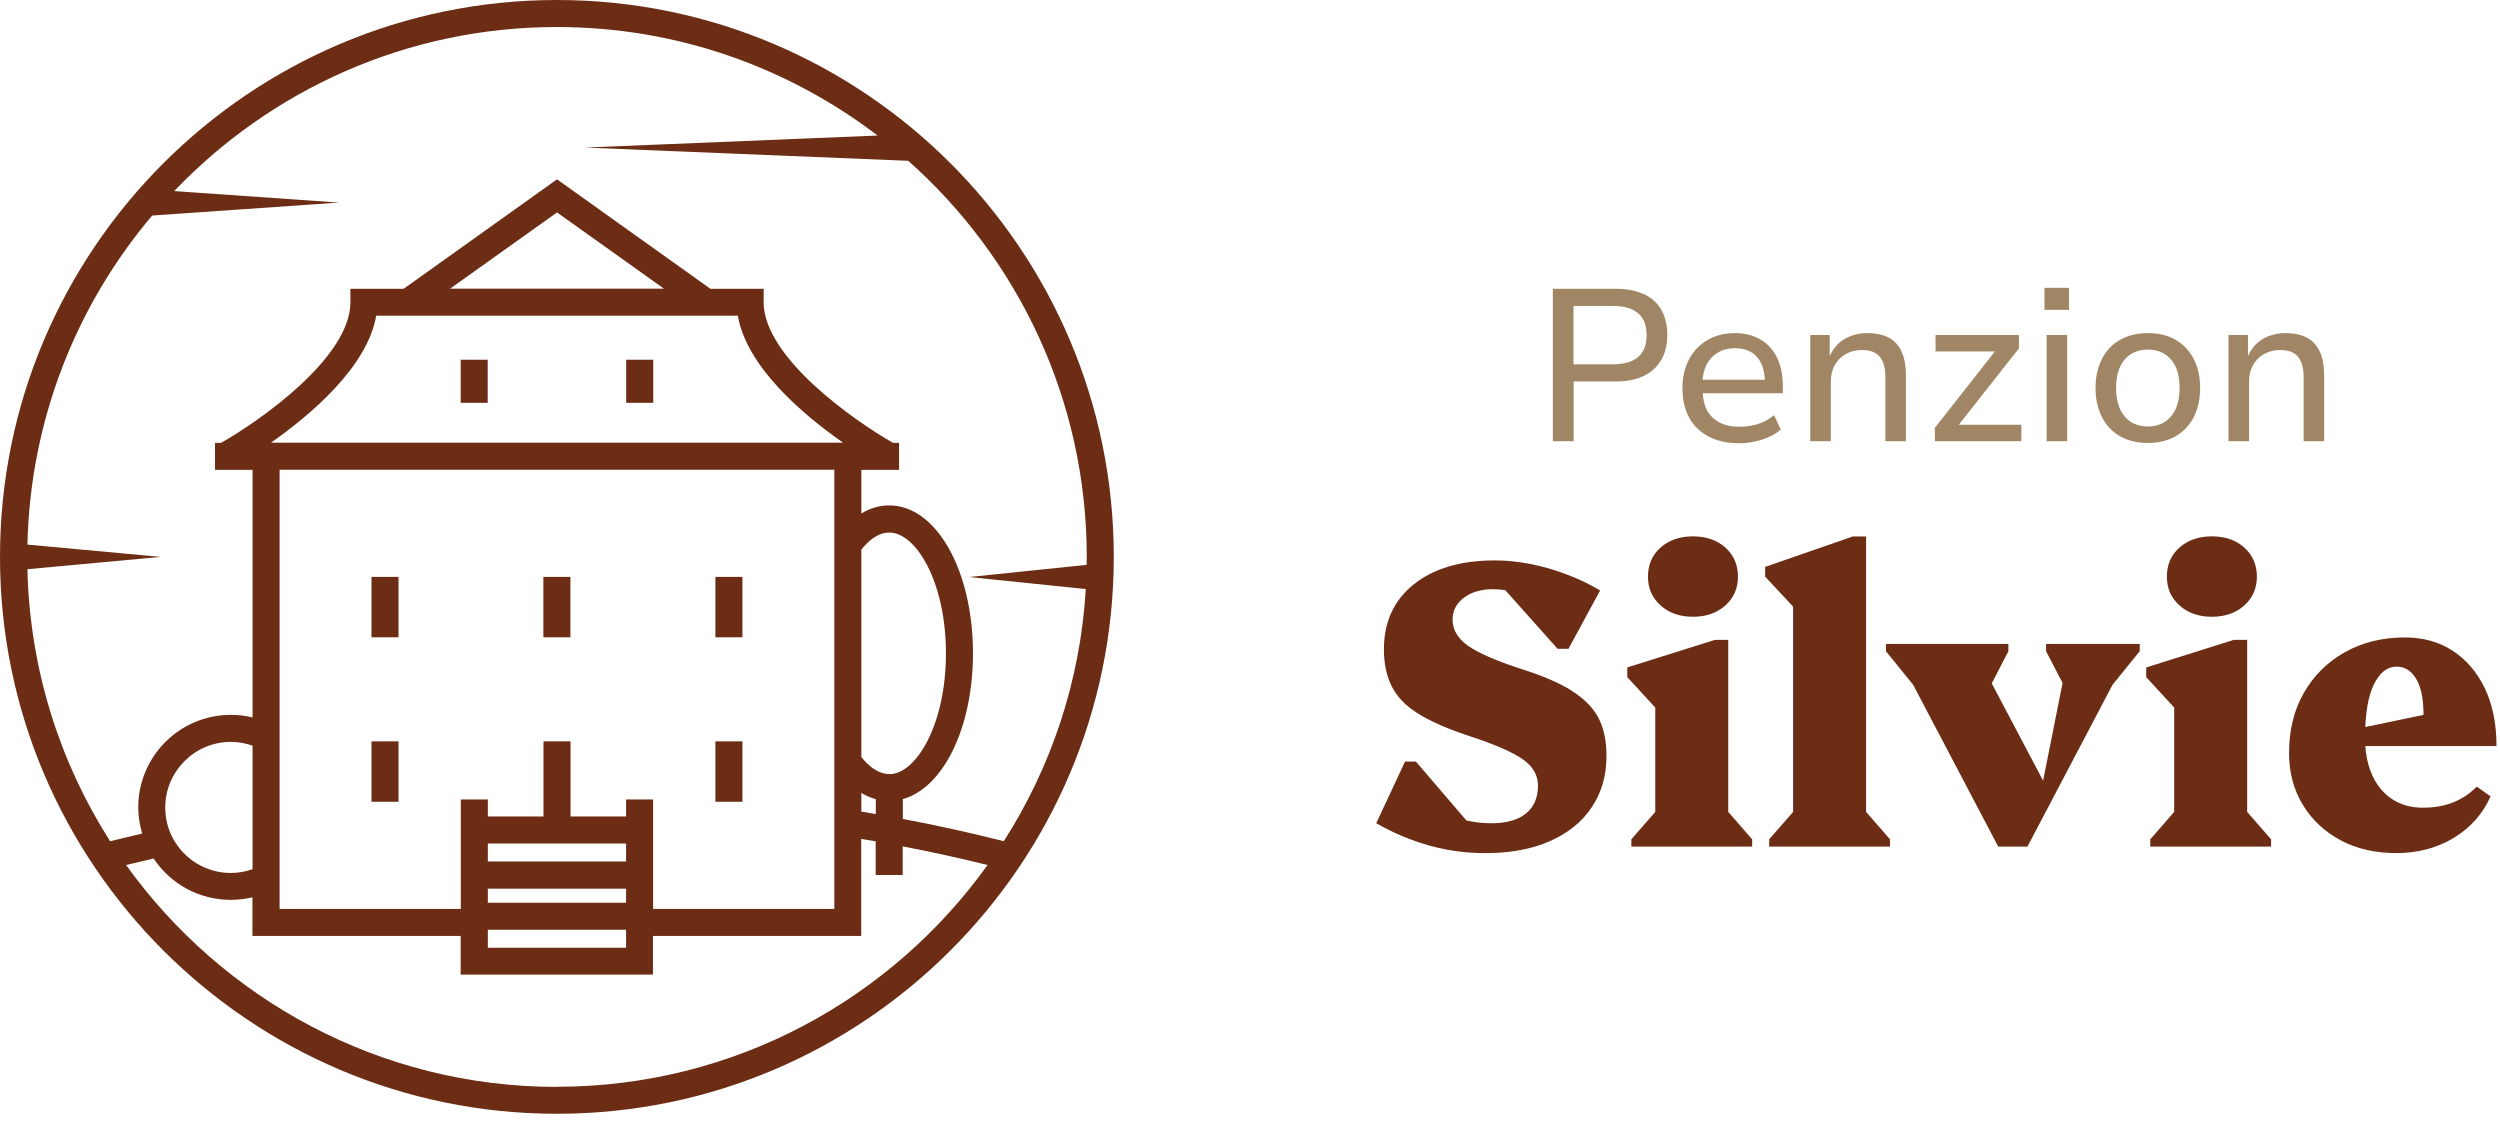 <svg width="185" height="83" viewBox="0 0 185 83" version="1.1" xmlns="http://www.w3.org/2000/svg" xmlns:xlink="http://www.w3.org/1999/xlink" xml:space="preserve" xmlns:serif="http://www.serif.com/" style="fill-rule:evenodd;clip-rule:evenodd;stroke-linejoin:round;stroke-miterlimit:2"><g><g><path d="M121.64,21.77c-0.57,-0.27 -1.26,-0.4 -2.07,-0.4l-4.66,-0l0,11.28l1.54,-0l0,-4.42l3.12,-0c0.81,-0 1.5,-0.14 2.06,-0.41c0.57,-0.27 1,-0.67 1.3,-1.18c0.3,-0.52 0.45,-1.13 0.45,-1.85c0,-0.72 -0.15,-1.34 -0.44,-1.86c-0.29,-0.51 -0.73,-0.9 -1.3,-1.17l-0,0.01Zm-0.42,4.65c-0.42,0.36 -1.05,0.54 -1.88,0.54l-2.9,0l0,-4.32l2.9,0c0.83,0 1.46,0.18 1.88,0.54c0.42,0.36 0.63,0.89 0.63,1.61c0,0.72 -0.21,1.27 -0.63,1.63Z" style="fill:#a08665;fill-rule:nonzero"/><path d="M130.28,25.13c-0.53,-0.32 -1.17,-0.48 -1.91,-0.48c-0.74,-0 -1.45,0.17 -2.03,0.52c-0.59,0.35 -1.04,0.83 -1.36,1.44c-0.32,0.61 -0.48,1.32 -0.48,2.12c0,0.84 0.17,1.57 0.5,2.18c0.33,0.61 0.82,1.07 1.45,1.4c0.63,0.33 1.38,0.49 2.26,0.49c0.55,-0 1.11,-0.09 1.66,-0.26c0.55,-0.17 1.02,-0.42 1.41,-0.75l-0.5,-1.07c-0.38,0.32 -0.79,0.54 -1.23,0.67c-0.44,0.13 -0.88,0.19 -1.33,0.19c-0.59,-0 -1.09,-0.11 -1.5,-0.33c-0.41,-0.22 -0.73,-0.54 -0.94,-0.96c-0.16,-0.33 -0.25,-0.74 -0.28,-1.19l5.93,0l0,-0.51c0,-0.81 -0.14,-1.51 -0.42,-2.1c-0.28,-0.59 -0.69,-1.04 -1.22,-1.36l-0.01,0Zm-3.19,0.98c0.37,-0.23 0.8,-0.34 1.3,-0.34c0.71,-0 1.26,0.22 1.65,0.67c0.34,0.4 0.52,0.96 0.56,1.66l-4.61,-0c0.04,-0.38 0.11,-0.73 0.25,-1.02c0.2,-0.42 0.48,-0.74 0.85,-0.97Z" style="fill:#a08665;fill-rule:nonzero"/><path d="M139.77,24.99c-0.43,-0.23 -0.96,-0.34 -1.6,-0.34c-0.64,-0 -1.22,0.16 -1.73,0.47c-0.47,0.29 -0.8,0.71 -1.04,1.23l0,-1.56l-1.44,-0l0,7.86l1.52,-0l-0,-4.42c-0,-0.45 0.1,-0.85 0.29,-1.2c0.19,-0.35 0.46,-0.63 0.82,-0.83c0.35,-0.2 0.75,-0.3 1.2,-0.3c0.42,-0 0.75,0.08 1,0.23c0.25,0.15 0.43,0.38 0.55,0.67c0.12,0.29 0.18,0.66 0.18,1.1l0,4.75l1.52,-0l-0,-4.83c-0,-0.71 -0.1,-1.31 -0.31,-1.78c-0.21,-0.47 -0.53,-0.82 -0.95,-1.05l-0.01,-0Z" style="fill:#a08665;fill-rule:nonzero"/><path d="M149.4,25.78l0,-0.99l-6.17,0l0,1.22l4.39,0l-4.44,5.65l0,0.99l6.4,0l0,-1.22l-4.63,0l4.45,-5.65Z" style="fill:#a08665;fill-rule:nonzero"/><rect x="151.45" y="24.79" width="1.52" height="7.86" style="fill:#a08665"/><rect x="151.29" y="21.3" width="1.82" height="1.63" style="fill:#a08665"/><path d="M161,25.15c-0.58,-0.34 -1.27,-0.5 -2.06,-0.5c-0.79,0 -1.47,0.17 -2.06,0.5c-0.59,0.33 -1.03,0.81 -1.34,1.42c-0.31,0.61 -0.47,1.32 -0.47,2.14c0,0.82 0.16,1.54 0.47,2.15c0.31,0.61 0.76,1.09 1.34,1.42c0.58,0.33 1.27,0.5 2.06,0.5c0.79,0 1.47,-0.17 2.06,-0.5c0.58,-0.34 1.03,-0.81 1.34,-1.42c0.31,-0.61 0.47,-1.33 0.47,-2.15c0,-0.82 -0.16,-1.54 -0.47,-2.14c-0.31,-0.6 -0.76,-1.08 -1.34,-1.42Zm-0.34,5.66c-0.42,0.5 -1,0.75 -1.72,0.75c-0.72,0 -1.3,-0.25 -1.72,-0.75c-0.42,-0.5 -0.63,-1.2 -0.63,-2.1c0,-0.9 0.21,-1.6 0.63,-2.1c0.42,-0.49 0.99,-0.74 1.72,-0.74c0.73,0 1.3,0.25 1.72,0.74c0.42,0.49 0.63,1.19 0.63,2.1c0,0.91 -0.21,1.59 -0.63,2.1Z" style="fill:#a08665;fill-rule:nonzero"/><path d="M171.67,26.04c-0.21,-0.47 -0.53,-0.82 -0.95,-1.05c-0.42,-0.23 -0.96,-0.34 -1.6,-0.34c-0.64,0 -1.22,0.16 -1.73,0.47c-0.47,0.29 -0.8,0.71 -1.04,1.23l-0,-1.56l-1.44,0l-0,7.86l1.52,0l-0,-4.42c-0,-0.45 0.1,-0.85 0.29,-1.2c0.19,-0.35 0.46,-0.63 0.82,-0.83c0.35,-0.2 0.75,-0.3 1.2,-0.3c0.42,0 0.75,0.08 1,0.23c0.25,0.15 0.43,0.38 0.55,0.67c0.12,0.29 0.18,0.66 0.18,1.1l-0,4.75l1.52,0l-0,-4.83c-0,-0.71 -0.1,-1.31 -0.31,-1.78l-0.01,0Z" style="fill:#a08665;fill-rule:nonzero"/></g><g><path d="M116.34,51.13c-0.92,-0.58 -2.17,-1.12 -3.75,-1.62c-1.9,-0.62 -3.23,-1.2 -3.98,-1.74c-0.75,-0.54 -1.12,-1.18 -1.12,-1.92c0,-0.66 0.28,-1.2 0.84,-1.62c0.56,-0.42 1.28,-0.63 2.16,-0.63c0.31,-0 0.61,0.03 0.9,0.07l3.87,4.34l0.81,-0l2.34,-4.32c-0.82,-0.48 -1.67,-0.89 -2.55,-1.21c-0.88,-0.33 -1.76,-0.58 -2.64,-0.75c-0.88,-0.17 -1.74,-0.26 -2.58,-0.26c-2.54,-0 -4.54,0.59 -6.02,1.77c-1.47,1.18 -2.21,2.78 -2.21,4.8c0,1.08 0.2,2.01 0.59,2.77c0.39,0.77 1.04,1.44 1.96,2.01c0.92,0.57 2.17,1.12 3.75,1.64c1.9,0.62 3.23,1.2 3.98,1.73c0.75,0.53 1.12,1.17 1.12,1.94c0,0.9 -0.3,1.59 -0.89,2.07c-0.59,0.48 -1.45,0.72 -2.56,0.72c-0.65,-0 -1.26,-0.07 -1.85,-0.21l-3.73,-4.35l-0.81,-0l-2.13,4.56c0.84,0.48 1.7,0.88 2.58,1.21c0.88,0.33 1.77,0.58 2.69,0.75c0.91,0.17 1.84,0.25 2.8,0.25c1.84,-0 3.43,-0.29 4.77,-0.88c1.34,-0.59 2.38,-1.42 3.1,-2.5c0.73,-1.08 1.1,-2.35 1.1,-3.81c0,-1.1 -0.19,-2.03 -0.58,-2.79c-0.39,-0.76 -1.05,-1.43 -1.96,-2.01l0,-0.01Z" style="fill:#6c2d14;fill-rule:nonzero"/><path d="M125.28,45.64c0.98,0 1.78,-0.28 2.4,-0.84c0.62,-0.56 0.93,-1.27 0.93,-2.13c0,-0.86 -0.31,-1.59 -0.93,-2.15c-0.62,-0.55 -1.42,-0.83 -2.4,-0.83c-0.98,0 -1.78,0.28 -2.4,0.83c-0.62,0.55 -0.93,1.27 -0.93,2.15c0,0.88 0.31,1.57 0.93,2.13c0.62,0.56 1.42,0.84 2.4,0.84Z" style="fill:#6c2d14;fill-rule:nonzero"/><path d="M127.89,47.35l-0.99,-0l-6.48,2.04l0,0.72l2.07,2.25l0,7.72l-1.77,2.03l0,0.54l8.94,0l0,-0.54l-1.77,-2.03l0,-12.73Z" style="fill:#6c2d14;fill-rule:nonzero"/><path d="M138.09,39.7l-0.99,0l-6.48,2.25l0,0.72l2.07,2.22l0,15.19l-1.77,2.03l0,0.54l8.94,0l0,-0.54l-1.77,-2.03l0,-20.38Z" style="fill:#6c2d14;fill-rule:nonzero"/><path d="M151.41,48.19l1.22,2.35l-1.44,7.23l-3.8,-7.2l1.23,-2.38l0,-0.54l-9.06,-0l0,0.54l2.01,2.48l6.3,11.98l2.16,-0l6.3,-11.98l2.01,-2.48l0,-0.54l-6.93,-0l0,0.54Z" style="fill:#6c2d14;fill-rule:nonzero"/><path d="M163.68,45.64c0.98,0 1.78,-0.28 2.4,-0.84c0.62,-0.56 0.93,-1.27 0.93,-2.13c0,-0.86 -0.31,-1.59 -0.93,-2.15c-0.62,-0.55 -1.42,-0.83 -2.4,-0.83c-0.98,0 -1.78,0.28 -2.4,0.83c-0.62,0.55 -0.93,1.27 -0.93,2.15c0,0.88 0.31,1.57 0.93,2.13c0.62,0.56 1.42,0.84 2.4,0.84Z" style="fill:#6c2d14;fill-rule:nonzero"/><path d="M166.29,47.35l-0.99,-0l-6.48,2.04l0,0.72l2.07,2.25l0,7.72l-1.77,2.03l0,0.54l8.94,0l0,-0.54l-1.77,-2.03l0,-12.73Z" style="fill:#6c2d14;fill-rule:nonzero"/><path d="M179.31,59.77c-1.32,0 -2.37,-0.47 -3.15,-1.41c-0.67,-0.81 -1.03,-1.87 -1.13,-3.15l9.71,0c0,-1.66 -0.29,-3.09 -0.87,-4.29c-0.58,-1.2 -1.38,-2.12 -2.38,-2.77c-1,-0.65 -2.19,-0.98 -3.52,-0.98c-1.68,-0 -3.17,0.37 -4.46,1.1c-1.29,0.73 -2.3,1.73 -3.03,3.01c-0.73,1.28 -1.09,2.76 -1.09,4.44c0,1.44 0.34,2.72 1.02,3.84c0.68,1.12 1.62,1.99 2.81,2.63c1.19,0.63 2.56,0.94 4.12,0.94c1.56,-0 3.02,-0.38 4.26,-1.14c1.24,-0.76 2.14,-1.78 2.7,-3.06l-1.02,-0.72c-1.02,1.04 -2.34,1.56 -3.96,1.56l-0.01,0Zm-3.21,-9.81c0.36,-0.42 0.78,-0.63 1.26,-0.63c0.58,0 1.05,0.29 1.42,0.88c0.37,0.59 0.56,1.48 0.56,2.69l-4.31,0.9c0.04,-0.74 0.11,-1.44 0.25,-2.02c0.19,-0.79 0.46,-1.4 0.83,-1.81l-0.01,-0.01Z" style="fill:#6c2d14;fill-rule:nonzero"/></g></g><g><path d="M41.21,0c-22.72,0 -41.21,18.49 -41.21,41.21c0,22.72 18.49,41.21 41.21,41.21c22.72,0 41.21,-18.49 41.21,-41.21c0,-22.72 -18.48,-41.21 -41.21,-41.21Zm0,2c8.91,0 17.14,3 23.73,8.03l-21.66,0.89l23.93,0.98c8.09,7.19 13.21,17.66 13.21,29.32c0,0.2 -0.01,0.39 -0.01,0.58l-8.7,0.9l8.64,0.89c-0.41,6.84 -2.58,13.21 -6.07,18.66c-2.44,-0.62 -4.94,-1.17 -7.47,-1.65l0,-1.47c2.98,-0.82 5.19,-5.26 5.19,-10.79c0,-6.13 -2.72,-10.94 -6.19,-10.94c-0.72,0 -1.42,0.2 -2.07,0.6l-0,-3.23l2.79,0l0,-2l-0.45,0c-2.86,-1.63 -9.57,-6.32 -9.57,-10.4l-0,-1l-3.94,0l-11.35,-8.1l-11.35,8.1l-3.94,0l-0,1c-0,4.09 -6.71,8.78 -9.57,10.4l-0.45,0l-0,2l2.78,0l-0,18.32c-0.52,-0.13 -1.06,-0.19 -1.61,-0.19c-3.78,0 -6.85,3.07 -6.85,6.85c-0,0.65 0.11,1.3 0.29,1.93c-0.81,0.19 -1.61,0.38 -2.37,0.57c-3.73,-5.84 -5.95,-12.73 -6.12,-20.13l9.86,-0.91l-9.86,-0.91c0.21,-9.26 3.64,-17.74 9.23,-24.35l13.82,-0.96l-12.19,-0.85c7.14,-7.47 17.19,-12.14 28.32,-12.14Zm5.12,60.42l0,1.33l-10.23,-0l0,-1.33l10.23,-0Zm0,4.38l-10.23,-0l0,-1.04l10.23,-0l0,1.04Zm-10.23,2l10.23,-0l0,1.33l-10.23,-0l0,-1.33Zm12.23,-1.54l0,-8.1l-2,-0l0,1.26l-4.11,-0l0,-5.56l-2,-0l0,5.56l-4.12,-0l0,-1.26l-2,-0l0,8.1l-13.41,-0l0,-32.5l41.05,-0l-0,32.5l-13.41,-0Zm-29.64,-2.94c-0.51,0.18 -1.05,0.28 -1.61,0.28c-1.83,-0 -3.49,-1.02 -4.33,-2.65c-0.35,-0.68 -0.52,-1.42 -0.52,-2.2c-0,-2.67 2.18,-4.85 4.85,-4.85c0.55,-0 1.1,0.1 1.61,0.28l-0,9.15l-0,-0.01Zm47.12,-7.04c-0.86,-0 -1.58,-0.64 -2.07,-1.26l-0,-15.35c0.49,-0.62 1.21,-1.26 2.07,-1.26c1.98,-0 4.19,3.67 4.19,8.94c0,5.27 -2.21,8.94 -4.19,8.94l0,-0.01Zm-2.07,1.4c0.35,0.21 0.7,0.36 1.07,0.46l0,1.1c-0.36,-0.06 -0.71,-0.12 -1.07,-0.18l-0,-1.38Zm-35.9,-35.32l26.76,-0c0.65,3.8 4.84,7.34 7.79,9.4l-42.34,-0c2.95,-2.07 7.13,-5.6 7.79,-9.4Zm5.47,-2l7.91,-5.64l7.91,5.64l-15.82,-0Zm7.9,59.07c-13.12,-0 -24.75,-6.49 -31.88,-16.42c0.66,-0.16 1.34,-0.32 2.04,-0.48c1.26,1.9 3.38,3.06 5.7,3.06c0.55,-0 1.09,-0.07 1.61,-0.19l0,2.86l15.41,-0l0,2.86l14.23,-0l0,-2.86l15.41,-0l0,-7.18c0.36,0.06 0.71,0.12 1.07,0.18l0,2.49l2,-0l0,-2.12c2.12,0.41 4.22,0.87 6.28,1.38c-7.12,9.93 -18.75,16.41 -31.87,16.41l0,0.01Z" style="fill:#6c2d14;fill-rule:nonzero"/><rect x="34.09" y="26.62" width="2" height="3.19" style="fill:#6c2d14"/><rect x="46.34" y="26.62" width="2" height="3.19" style="fill:#6c2d14"/><rect x="27.49" y="42.69" width="2" height="4.47" style="fill:#6c2d14"/><rect x="40.21" y="42.69" width="2" height="4.47" style="fill:#6c2d14"/><rect x="52.94" y="42.69" width="2" height="4.47" style="fill:#6c2d14"/><rect x="27.49" y="54.86" width="2" height="4.47" style="fill:#6c2d14"/><rect x="52.94" y="54.86" width="2" height="4.47" style="fill:#6c2d14"/></g></svg>
